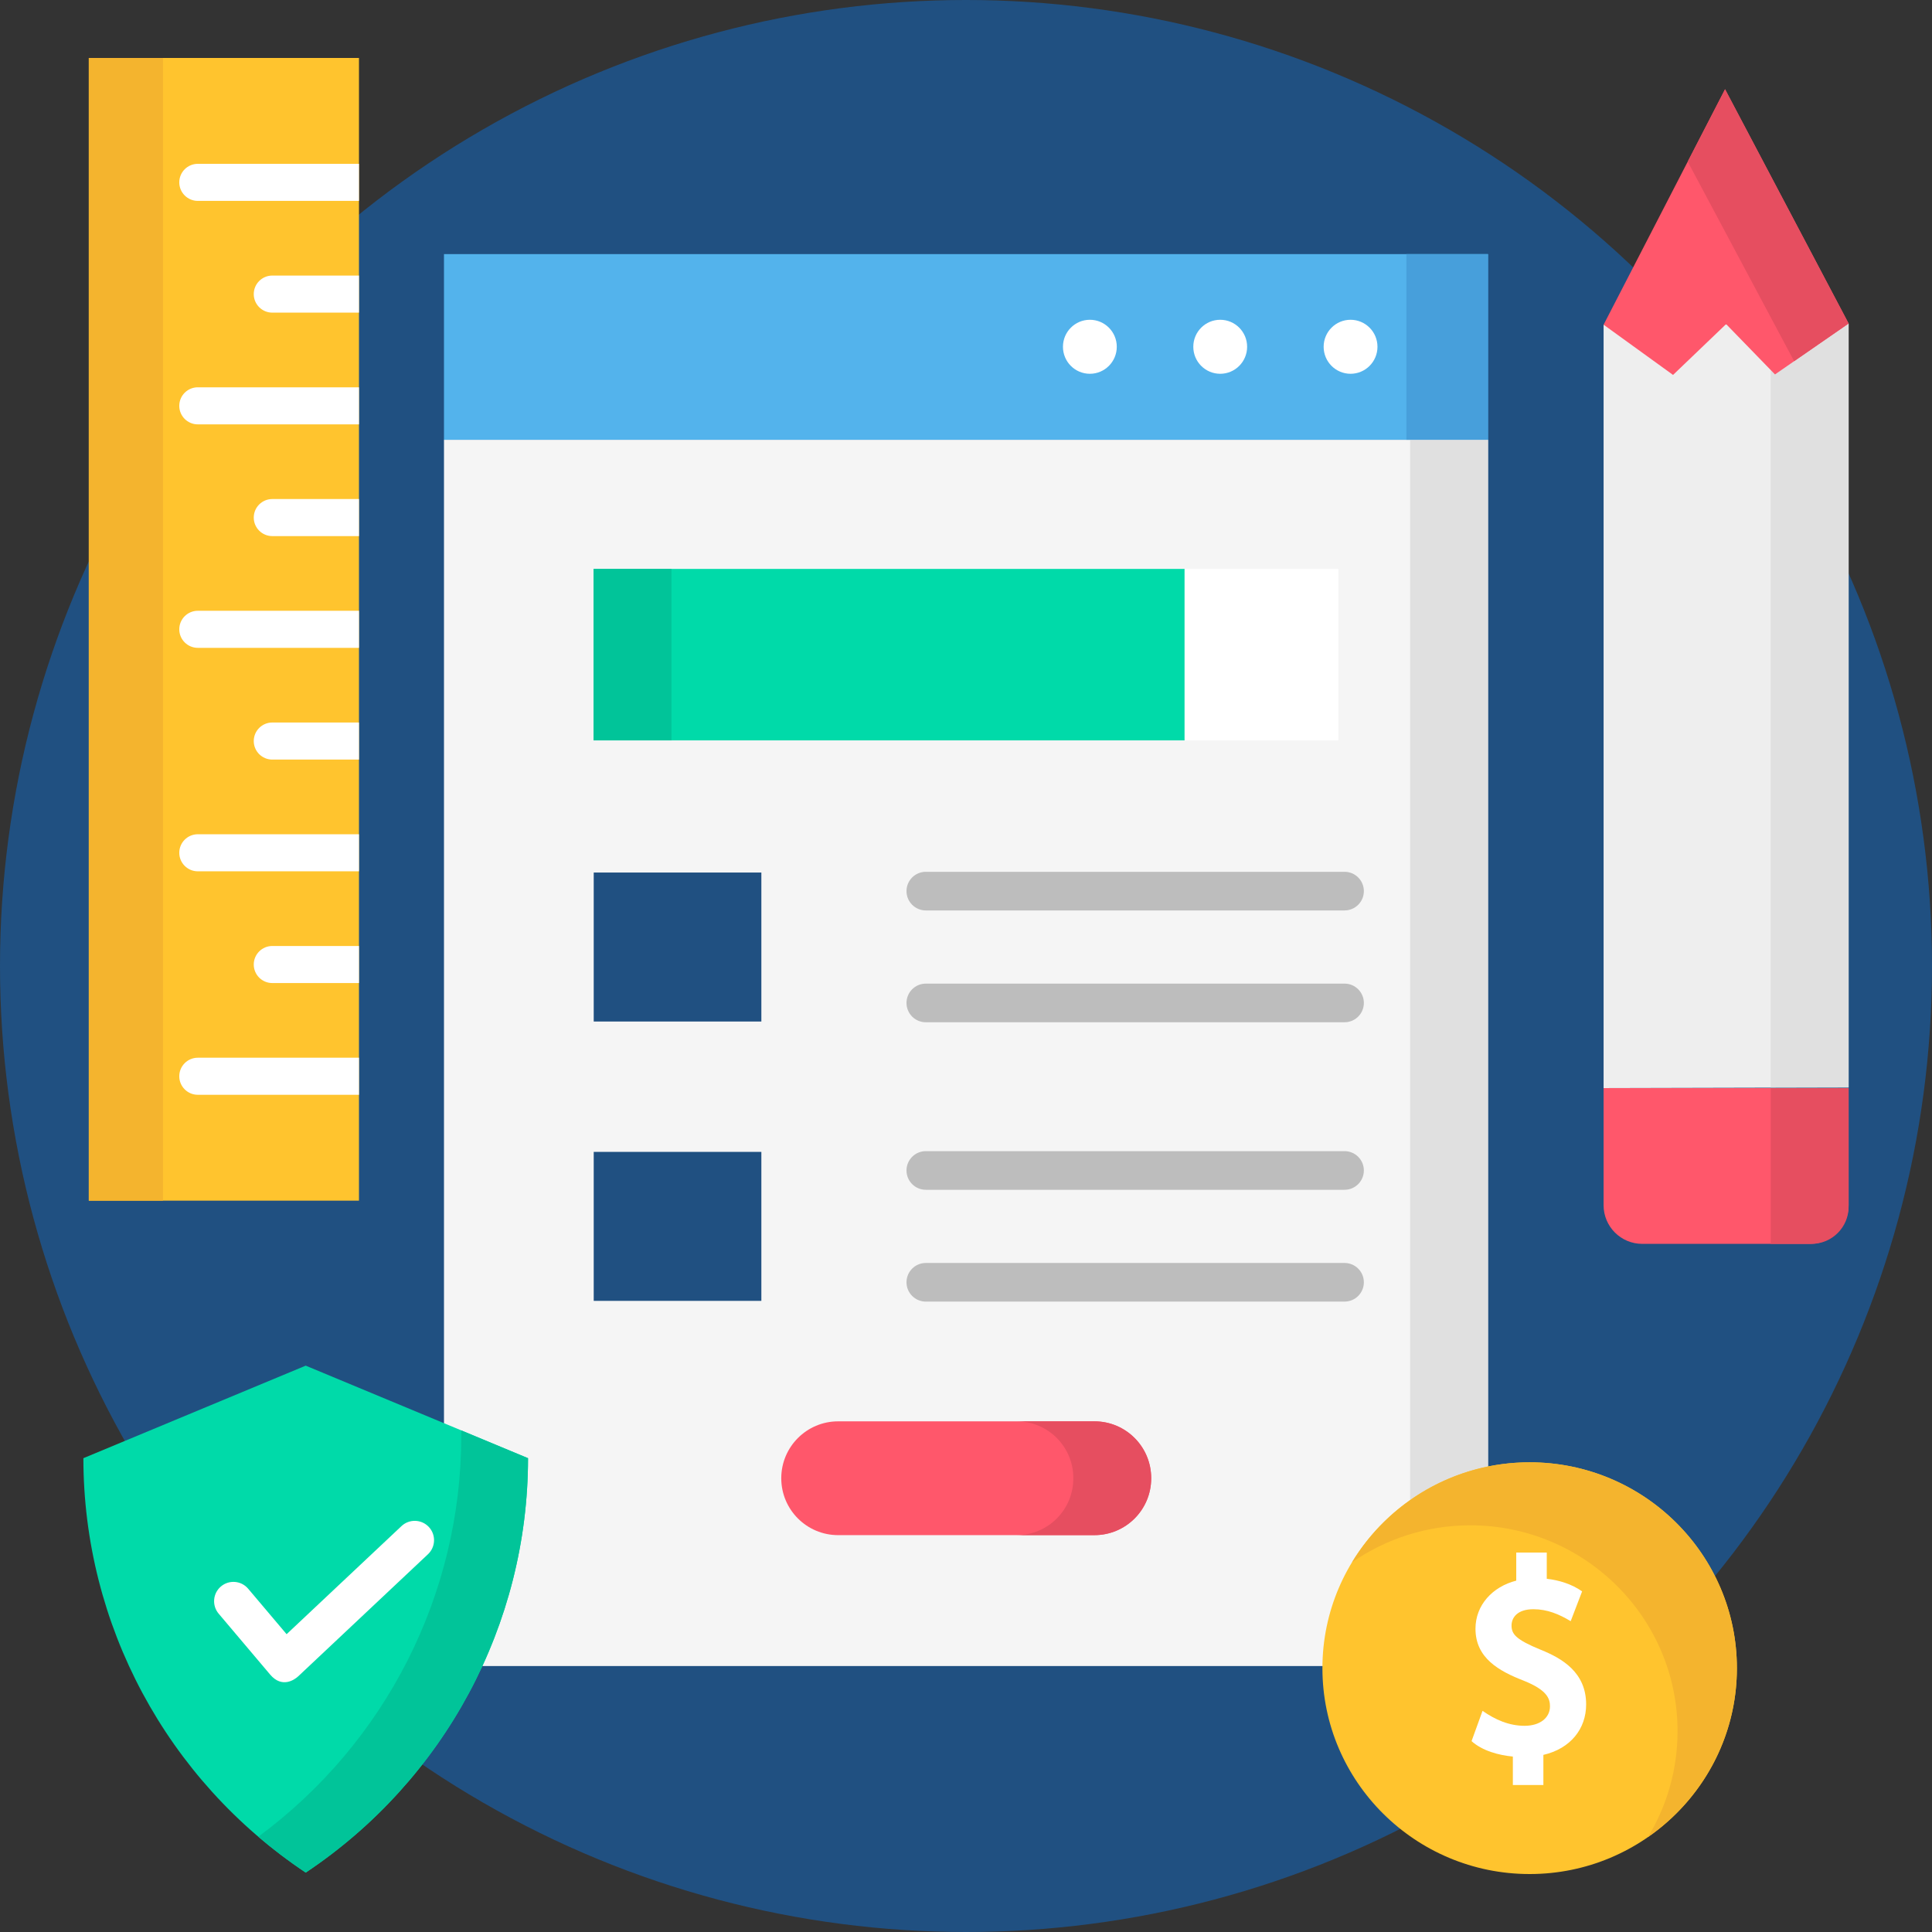 <svg id="Layer_1" enable-background="new 0 0 500 500" height="512" viewBox="0 0 500 500" width="512" xmlns="http://www.w3.org/2000/svg"><rect x="0" y="0" width="500" height="500" fill="#333333" stroke="none"/><g><circle cx="250" cy="250" fill="#205081" r="250"/><g><g><g><g><path d="m114.902 113.813h270.197v317.355h-270.197z" fill="#f5f5f5"/><path d="m364.944 113.813h20.155v317.355h-20.155z" fill="#e0e0e0"/></g><g><path d="m114.902 65.76h270.197v48.054h-270.197z" fill="#53b3ec"/><path d="m363.984 65.76h21.114v48.054h-21.114z" fill="#479fdb"/></g></g><g><g><path d="m283.202 397.293h-66.286c-8.133 0-14.726-6.593-14.726-14.726 0-8.133 6.593-14.726 14.726-14.726h66.286c8.133 0 14.726 6.593 14.726 14.726-.001 8.133-6.594 14.726-14.726 14.726z" fill="#ff576b"/><path d="m283.265 367.841h-20.155c8.098 0 14.662 6.561 14.662 14.654v.144c0 8.093-6.564 14.653-14.662 14.653h20.155c8.098 0 14.662-6.561 14.662-14.653v-.144c0-8.093-6.564-14.654-14.662-14.654z" fill="#e64e60"/></g><g><g><path d="m153.62 147.236h152.958v44.374h-152.958z" fill="#00daa9"/><path d="m153.62 147.236h20.155v44.374h-20.155z" fill="#01c499"/></g><path d="m306.578 147.236h39.802v44.374h-39.802z" fill="#fff"/></g><g><path d="m153.655 225.812h43.385v38.556h-43.385z" fill="#205081"/><g fill="#bdbdbd"><path d="m347.966 235.621h-108.365c-2.761 0-5-2.239-5-5s2.239-5 5-5h108.365c2.762 0 5 2.239 5 5s-2.238 5-5 5z"/><path d="m347.966 264.56h-108.365c-2.761 0-5-2.239-5-5s2.239-5 5-5h108.365c2.762 0 5 2.239 5 5s-2.238 5-5 5z"/></g></g><g><path d="m153.655 298.106h43.385v38.556h-43.385z" fill="#205081"/><g fill="#bdbdbd"><path d="m347.966 307.914h-108.365c-2.761 0-5-2.239-5-5s2.239-5 5-5h108.365c2.762 0 5 2.239 5 5s-2.238 5-5 5z"/><path d="m347.966 336.854h-108.365c-2.761 0-5-2.239-5-5s2.239-5 5-5h108.365c2.762 0 5 2.239 5 5s-2.238 5-5 5z"/></g></g></g><g fill="#fff"><ellipse cx="282.057" cy="89.746" rx="6.965" ry="6.988"/><ellipse cx="315.79" cy="89.746" rx="6.965" ry="6.988"/><ellipse cx="349.523" cy="89.746" rx="6.965" ry="6.988"/></g></g><g id="XMLID_32_"><path id="XMLID_82_" d="m395.874 485c-29.573 0-53.633-23.9-53.633-53.278s24.059-53.278 53.633-53.278 53.633 23.9 53.633 53.278-24.059 53.278-53.633 53.278z" fill="#ffc42e"/><path d="m395.874 378.444c-19.494 0-36.588 10.388-45.979 25.882 8.69-6.027 19.244-9.576 30.623-9.576 29.573 0 53.633 23.9 53.633 53.278 0 10.012-2.799 19.385-7.654 27.396 13.895-9.637 23.01-25.628 23.01-43.702 0-29.378-24.059-53.278-53.633-53.278z" fill="#f4b42e"/><g id="XMLID_33_"><path id="XMLID_34_" d="m391.187 420.688c0-2.042 1.488-4.224 5.663-4.224 3.578 0 6.652 1.29 9.643 3.095l2.956-7.715c-2.651-1.872-5.944-2.897-9.147-3.255v-6.784h-7.899v7.263c-6.144 1.563-10.549 6.322-10.549 12.445 0 7.554 6.005 10.934 12.504 13.455 5.969 2.393 6.778 4.595 6.778 6.618 0 3.02-2.645 5.05-6.57 5.05-4.07 0-7.616-1.596-10.886-3.871l-2.842 7.84c2.821 2.517 7.02 3.64 10.688 3.99v7.369h7.899v-7.8c7.022-1.631 11.067-6.731 11.067-13.061 0-8.304-6.236-11.92-11.738-14.14-6.475-2.645-7.567-4.073-7.567-6.275z" fill="#fff"/></g></g><g><path id="XMLID_84_" d="m79.117 484.623c-35.962-23.989-57.537-64.208-57.537-107.256v.01l57.537-23.947 57.537 23.947v-.01c-.001 43.048-21.576 83.267-57.537 107.256z" fill="#00daa9"/><g><path d="m119.411 370.201c-.018.761-.033 1.413-.033 1.411v.01c-.003 41.003-19.591 79.427-52.529 103.713 3.877 3.311 7.966 6.418 12.268 9.287 35.958-23.986 57.533-64.201 57.536-107.245z" fill="#01c499"/></g><path d="m69.941 433.409-13.35-15.793c-1.783-2.109-1.519-5.264.59-7.046 2.109-1.783 5.264-1.519 7.046.59l9.946 11.767 29.732-27.974c2.012-1.892 5.177-1.795 7.068.215 1.892 2.011 1.796 5.176-.215 7.068l-33.573 31.587c-.93.874-4.185 3.177-7.244-.414z" fill="#fff"/></g><g><g><path d="m22.981 15h69.92v295.729h-69.92z" fill="#ffc42e"/><path d="m22.981 15h19.195v295.729h-19.195z" fill="#f4b42e"/></g><g fill="#fff"><path d="m46.396 162.865c0 2.649 2.149 4.796 4.799 4.796h41.707v-9.592h-41.708c-2.65 0-4.798 2.147-4.798 4.796z"/><path d="m65.672 191.782c0 2.649 2.149 4.796 4.799 4.796h22.431v-9.592h-22.432c-2.65 0-4.798 2.148-4.798 4.796z"/><path d="m46.396 220.699c0 2.649 2.149 4.796 4.799 4.796h41.707v-9.592h-41.708c-2.65.001-4.798 2.148-4.798 4.796z"/><path d="m65.672 249.617c0 2.649 2.149 4.796 4.799 4.796h22.431v-9.592h-22.432c-2.65 0-4.798 2.147-4.798 4.796z"/><path d="m46.396 278.534c0 2.649 2.149 4.796 4.799 4.796h41.707v-9.592h-41.708c-2.65 0-4.798 2.148-4.798 4.796z"/><path d="m65.672 133.947c0 2.649 2.149 4.796 4.799 4.796h22.431v-9.592h-22.432c-2.65 0-4.798 2.148-4.798 4.796z"/><path d="m46.396 105.03c0 2.649 2.149 4.796 4.799 4.796h41.707v-9.592h-41.708c-2.65 0-4.798 2.147-4.798 4.796z"/><path d="m65.672 76.113c0 2.649 2.149 4.796 4.799 4.796h22.431v-9.592h-22.432c-2.65 0-4.798 2.147-4.798 4.796z"/><path d="m46.396 47.195c0 2.649 2.149 4.796 4.799 4.796h41.707v-9.592h-41.708c-2.65 0-4.798 2.148-4.798 4.796z"/></g></g><g id="XMLID_8_"><g><path id="XMLID_9_" d="m478.42 281.44-63.412.157v-197.563l63.412-.311z" fill="#eee"/><path d="m458.265 83.822v197.618h20.155v-197.717z" fill="#e0e0e0"/></g><g><path d="m468.42 321.91h-43.412c-5.523 0-10-4.477-10-10v-30.313h63.412v30.313c0 5.523-4.477 10-10 10z" fill="#ff576b"/><path d="m458.265 281.597v40.313h10.557c5.301 0 9.598-4.294 9.598-9.592v-30.721z" fill="#e64e60"/></g><g><path id="XMLID_81_" d="m478.42 83.723-19.055 13.18-12.65-13.024-13.732 13.153-17.975-12.998 31.437-60.937z" fill="#ff576b"/><g><path d="m446.445 23.098-9.664 18.733 27.539 51.645 14.1-9.753z" fill="#e64e60"/></g></g></g></g></g></svg>